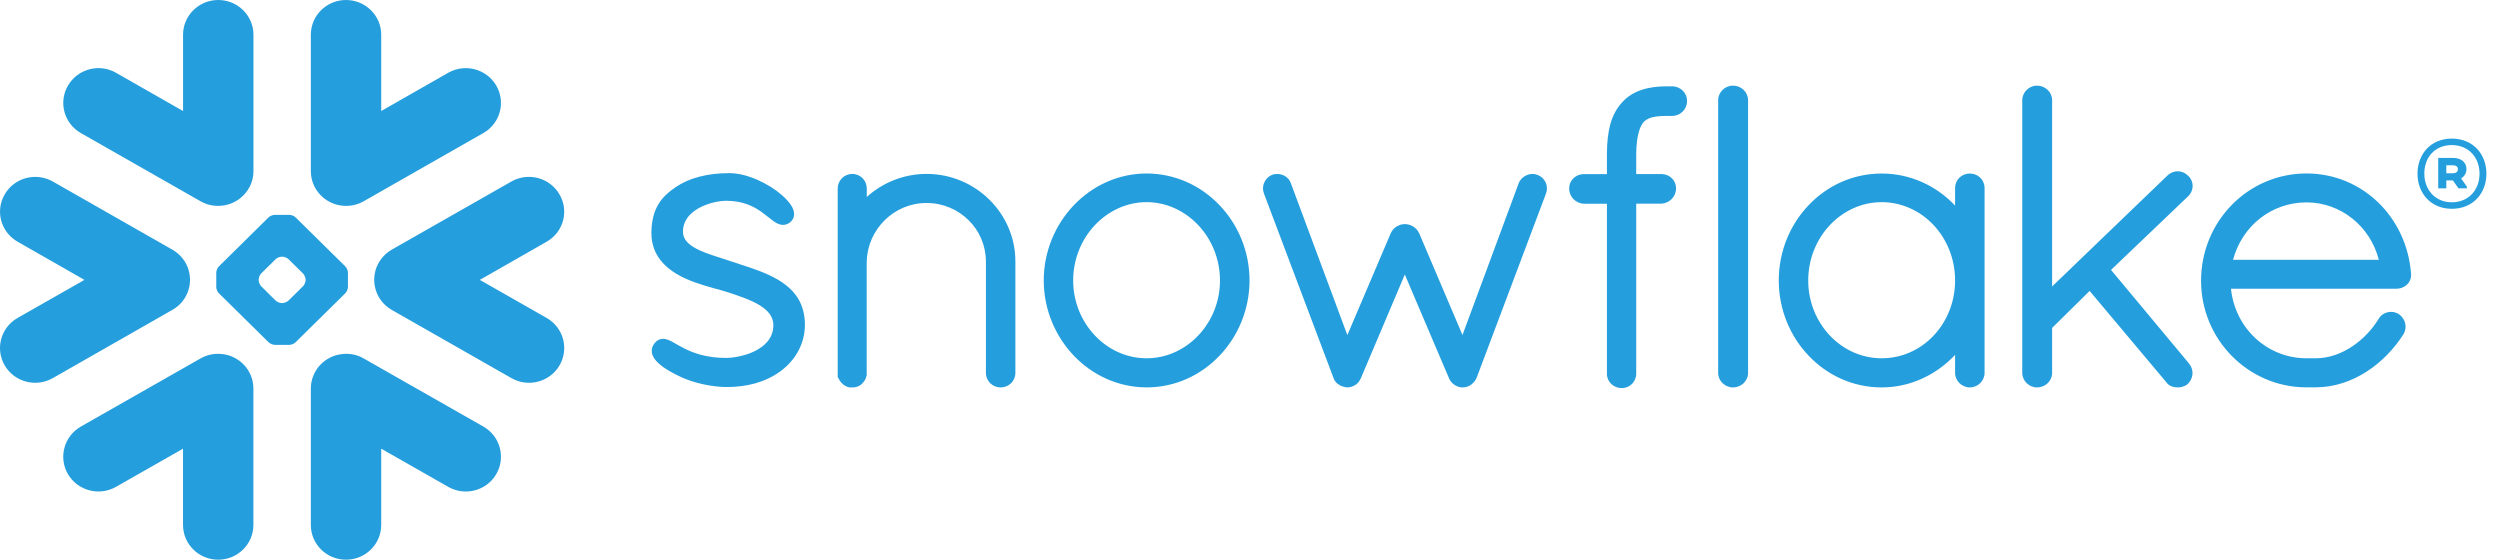 <svg xmlns="http://www.w3.org/2000/svg" fill="none" viewBox="0 0 134 30" height="30" width="134">
<g clip-path="url(#clip0_889_234)">
<path fill="#249EDC" d="M131.474 8.859H131.122V9.286H131.474C131.638 9.286 131.743 9.213 131.743 9.077C131.743 8.932 131.644 8.859 131.474 8.859ZM130.689 8.464H131.483C131.915 8.464 132.202 8.697 132.202 9.062C132.202 9.288 132.087 9.456 131.915 9.562L132.225 10.007V10.095H131.775L131.474 9.668H131.122V10.095H130.689V8.464ZM132.903 9.31C132.903 8.438 132.315 7.776 131.415 7.776C130.532 7.776 129.944 8.406 129.944 9.31C129.944 10.172 130.532 10.843 131.415 10.843C132.315 10.843 132.903 10.181 132.903 9.31ZM133.272 9.31C133.272 10.334 132.578 11.191 131.417 11.191C130.266 11.191 129.578 10.328 129.578 9.31C129.578 8.285 130.264 7.429 131.417 7.429C132.578 7.431 133.272 8.285 133.272 9.31ZM29.299 12.957L25.718 15.002L29.299 17.041C30.203 17.556 30.511 18.695 29.989 19.588C29.467 20.477 28.314 20.781 27.413 20.267L20.999 16.611C20.571 16.365 20.274 15.982 20.143 15.548C20.08 15.349 20.051 15.145 20.058 14.942C20.062 14.795 20.084 14.648 20.123 14.502C20.252 14.047 20.552 13.639 20.997 13.382L27.409 9.73C28.309 9.217 29.465 9.521 29.985 10.414C30.511 11.305 30.203 12.442 29.299 12.957ZM25.908 22.864L19.498 19.215C19.153 19.016 18.773 18.941 18.406 18.971C17.427 19.04 16.661 19.847 16.661 20.828V28.136C16.661 29.167 17.502 30 18.546 30C19.59 30 20.433 29.165 20.433 28.136V24.049L24.023 26.094C24.925 26.611 26.079 26.305 26.599 25.414C27.119 24.523 26.813 23.38 25.908 22.864ZM18.511 15.716L15.846 18.343C15.769 18.421 15.623 18.484 15.512 18.484H15.319H14.926H14.729C14.622 18.484 14.472 18.421 14.395 18.343L11.73 15.716C11.653 15.643 11.592 15.494 11.592 15.388V15.194V14.806V14.614C11.592 14.506 11.653 14.357 11.73 14.282L14.393 11.654C14.47 11.577 14.62 11.516 14.727 11.516H14.924H15.317H15.512C15.621 11.516 15.769 11.577 15.846 11.654L18.511 14.282C18.587 14.357 18.649 14.506 18.649 14.614V14.806V15.194V15.388C18.649 15.492 18.587 15.641 18.511 15.716ZM16.381 14.987C16.381 14.881 16.316 14.732 16.239 14.655L15.468 13.896C15.391 13.82 15.243 13.758 15.134 13.758H15.103C14.996 13.758 14.845 13.82 14.771 13.896L14 14.655C13.923 14.732 13.864 14.881 13.864 14.987V15.017C13.864 15.123 13.923 15.27 14 15.345L14.771 16.107C14.847 16.182 14.996 16.245 15.103 16.245H15.134C15.241 16.245 15.391 16.182 15.468 16.107L16.239 15.345C16.316 15.27 16.381 15.123 16.381 15.017V14.987ZM4.333 7.131L10.745 10.785C11.09 10.981 11.472 11.059 11.839 11.029C12.816 10.958 13.585 10.151 13.585 9.17V1.862C13.585 0.835 12.739 0 11.699 0C10.655 0 9.812 0.835 9.812 1.862V5.951L6.22 3.902C5.32 3.387 4.167 3.693 3.645 4.584C3.123 5.479 3.431 6.616 4.333 7.131ZM18.406 11.029C18.773 11.059 19.155 10.981 19.498 10.785L25.908 7.131C26.811 6.616 27.119 5.477 26.599 4.584C26.079 3.693 24.925 3.389 24.023 3.902L20.433 5.951V1.862C20.433 0.835 19.59 0 18.546 0C17.502 0 16.661 0.835 16.661 1.862V9.17C16.658 10.151 17.427 10.958 18.406 11.029ZM11.839 18.971C11.47 18.941 11.088 19.016 10.745 19.215L4.333 22.864C3.431 23.38 3.123 24.523 3.642 25.414C4.165 26.303 5.318 26.609 6.218 26.094L9.81 24.049V28.136C9.81 29.167 10.653 30 11.697 30C12.737 30 13.582 29.165 13.582 28.136V20.828C13.585 19.847 12.816 19.04 11.839 18.971ZM10.1 15.548C10.164 15.349 10.19 15.145 10.185 14.942C10.179 14.795 10.159 14.648 10.118 14.502C9.991 14.047 9.69 13.639 9.239 13.382L2.832 9.73C1.928 9.217 0.774 9.521 0.256 10.414C-0.268 11.305 0.042 12.442 0.947 12.957L4.527 15.002L0.944 17.041C0.04 17.556 -0.268 18.695 0.254 19.588C0.774 20.477 1.925 20.781 2.83 20.267L9.237 16.611C9.672 16.367 9.965 15.982 10.1 15.548ZM89.627 4.627H89.45C89.426 4.627 89.404 4.629 89.38 4.631C89.359 4.629 89.337 4.627 89.313 4.627C88.858 4.627 88.415 4.679 88.002 4.814C87.596 4.948 87.22 5.168 86.929 5.505L86.927 5.503V5.505V5.507C86.626 5.837 86.429 6.232 86.307 6.68C86.187 7.131 86.136 7.638 86.132 8.216V9.333H84.885C84.452 9.336 84.107 9.679 84.107 10.093C84.105 10.315 84.192 10.52 84.334 10.669C84.478 10.813 84.675 10.91 84.893 10.921H86.132V20.011L86.13 20.032C86.13 20.246 86.219 20.442 86.366 20.582C86.51 20.72 86.713 20.802 86.934 20.802C87.353 20.8 87.698 20.462 87.701 20.03V10.917H89.042C89.258 10.906 89.457 10.815 89.599 10.671C89.745 10.526 89.835 10.324 89.835 10.104V10.073C89.831 9.663 89.483 9.329 89.051 9.329H87.701V8.216C87.709 7.724 87.762 7.355 87.836 7.088C87.908 6.818 88.008 6.65 88.096 6.544C88.183 6.452 88.297 6.374 88.48 6.311C88.666 6.251 88.924 6.214 89.271 6.214H89.313C89.332 6.214 89.354 6.21 89.374 6.21C89.398 6.21 89.422 6.214 89.446 6.214H89.546H89.621C90.067 6.214 90.425 5.858 90.425 5.421C90.431 4.981 90.073 4.627 89.627 4.627ZM117.285 10.522C117.442 10.369 117.527 10.164 117.527 9.961C117.527 9.763 117.442 9.562 117.283 9.418H117.285C117.283 9.413 117.28 9.413 117.28 9.413C117.28 9.409 117.276 9.409 117.276 9.409H117.273C117.121 9.26 116.927 9.18 116.723 9.18C116.52 9.18 116.32 9.264 116.169 9.413L109.994 15.354V5.371C109.994 4.942 109.63 4.59 109.182 4.59C108.965 4.59 108.769 4.679 108.627 4.821C108.488 4.961 108.393 5.157 108.393 5.371V19.987C108.393 20.201 108.488 20.397 108.627 20.535C108.769 20.673 108.965 20.766 109.182 20.766C109.63 20.766 109.994 20.419 109.994 19.989V17.576L112.004 15.593L116.103 20.474C116.179 20.587 116.284 20.664 116.389 20.705C116.507 20.748 116.623 20.766 116.725 20.766C116.868 20.766 117.066 20.735 117.241 20.6L117.25 20.593L117.26 20.582C117.424 20.423 117.519 20.209 117.519 19.994C117.519 19.81 117.451 19.625 117.324 19.476V19.474L113.151 14.467L117.28 10.524H117.285V10.522ZM106.136 9.517C106.283 9.657 106.373 9.858 106.373 10.075V19.987C106.373 20.201 106.281 20.397 106.141 20.535C105.999 20.673 105.802 20.766 105.584 20.766C105.368 20.766 105.167 20.673 105.027 20.535C104.885 20.397 104.793 20.201 104.793 19.987V19.021C103.799 20.08 102.403 20.766 100.859 20.766C99.32 20.766 97.938 20.114 96.946 19.068C95.951 18.029 95.342 16.596 95.342 15.032C95.342 13.469 95.951 12.034 96.946 10.994C97.938 9.95 99.32 9.301 100.859 9.301C102.403 9.301 103.799 9.966 104.793 11.02V10.078C104.793 9.86 104.883 9.659 105.029 9.519C105.175 9.381 105.372 9.301 105.584 9.301C105.793 9.301 105.992 9.381 106.136 9.517ZM104.793 15.032C104.793 13.861 104.345 12.811 103.629 12.051C102.914 11.296 101.931 10.837 100.859 10.835C99.794 10.835 98.816 11.296 98.093 12.051C97.376 12.811 96.921 13.859 96.921 15.032C96.921 16.204 97.376 17.245 98.093 17.998C98.811 18.751 99.793 19.204 100.859 19.204C101.936 19.204 102.917 18.751 103.631 18C104.345 17.248 104.793 16.204 104.793 15.032ZM41.246 14.754C40.609 14.456 39.886 14.239 39.164 14.001C38.5 13.779 37.828 13.591 37.347 13.343C37.104 13.216 36.916 13.08 36.794 12.929C36.67 12.778 36.608 12.623 36.606 12.414C36.608 12.127 36.691 11.896 36.834 11.689C37.05 11.383 37.412 11.143 37.808 10.99C38.199 10.835 38.623 10.761 38.926 10.761C39.822 10.764 40.388 11.057 40.823 11.363C41.037 11.516 41.218 11.674 41.391 11.801C41.478 11.868 41.561 11.928 41.657 11.974C41.747 12.017 41.854 12.053 41.97 12.053C42.044 12.053 42.116 12.041 42.184 12.012C42.256 11.984 42.317 11.944 42.376 11.894C42.433 11.84 42.483 11.775 42.518 11.704C42.549 11.631 42.564 11.553 42.564 11.48C42.564 11.342 42.52 11.212 42.455 11.089C42.334 10.876 42.151 10.671 41.917 10.464C41.57 10.157 41.111 9.868 40.617 9.648C40.121 9.428 39.59 9.28 39.086 9.28C37.913 9.28 36.934 9.543 36.224 10.026C35.853 10.278 35.527 10.554 35.298 10.936C35.064 11.318 34.933 11.79 34.915 12.405C34.915 12.433 34.915 12.459 34.915 12.487C34.913 13.082 35.108 13.574 35.414 13.96C35.877 14.54 36.565 14.886 37.24 15.132C37.913 15.377 38.588 15.524 39.012 15.664C39.61 15.861 40.246 16.074 40.711 16.357C40.943 16.501 41.129 16.657 41.255 16.827C41.378 17.002 41.447 17.183 41.452 17.412V17.429C41.45 17.761 41.351 18.02 41.188 18.242C40.941 18.574 40.532 18.816 40.097 18.971C39.665 19.122 39.213 19.185 38.924 19.185C37.902 19.185 37.218 18.941 36.72 18.697C36.471 18.574 36.27 18.453 36.086 18.35C35.997 18.3 35.912 18.255 35.822 18.22C35.735 18.186 35.643 18.162 35.538 18.162C35.475 18.162 35.405 18.173 35.339 18.199C35.274 18.227 35.215 18.264 35.164 18.311C35.097 18.376 35.036 18.451 34.994 18.535C34.953 18.619 34.933 18.71 34.933 18.803C34.933 18.956 34.99 19.094 35.073 19.221C35.202 19.405 35.392 19.567 35.628 19.73C35.872 19.892 36.163 20.05 36.497 20.207C37.242 20.554 38.195 20.735 38.92 20.746H38.922C40.049 20.746 41.022 20.49 41.841 19.894V19.892H41.843C42.645 19.297 43.143 18.41 43.143 17.409C43.143 16.859 43.012 16.393 42.785 16.012C42.439 15.436 41.88 15.054 41.246 14.754ZM92.885 4.59C92.668 4.59 92.47 4.679 92.328 4.821C92.186 4.961 92.094 5.157 92.094 5.371V19.987C92.094 20.201 92.183 20.397 92.328 20.535C92.47 20.673 92.668 20.766 92.885 20.766C93.332 20.766 93.695 20.419 93.697 19.989V5.371C93.695 4.94 93.335 4.59 92.885 4.59ZM129.235 14.664V14.741C129.235 14.957 129.137 15.151 128.988 15.278C128.841 15.408 128.649 15.475 128.441 15.477H119.58C119.805 17.612 121.534 19.189 123.594 19.204H124.116C124.798 19.206 125.461 18.973 126.047 18.589C126.633 18.207 127.14 17.675 127.496 17.088C127.57 16.963 127.675 16.868 127.788 16.81C127.906 16.747 128.031 16.717 128.157 16.717C128.297 16.717 128.438 16.754 128.559 16.825L128.569 16.829L128.577 16.836C128.8 16.997 128.938 17.241 128.938 17.511C128.938 17.649 128.901 17.787 128.826 17.914L128.824 17.918L128.822 17.921C128.326 18.697 127.65 19.407 126.849 19.92C126.045 20.436 125.115 20.761 124.116 20.761H123.585C122.03 20.751 120.625 20.101 119.611 19.064C118.6 18.031 117.977 16.611 117.977 15.05C117.977 13.462 118.604 12.023 119.625 10.981C120.645 9.942 122.06 9.297 123.629 9.297C125.125 9.297 126.471 9.886 127.468 10.848C128.464 11.81 129.114 13.147 129.23 14.651L129.235 14.664ZM127.504 13.926C127.054 12.127 125.455 10.846 123.629 10.848C121.756 10.848 120.179 12.101 119.69 13.926H127.504ZM49.666 9.321C48.43 9.321 47.3 9.797 46.459 10.556V10.104C46.457 9.894 46.38 9.7 46.241 9.558C46.107 9.418 45.908 9.323 45.692 9.323C45.467 9.323 45.264 9.411 45.124 9.556C44.984 9.698 44.901 9.894 44.901 10.104V20.222L44.934 20.255L44.936 20.259C44.945 20.291 44.967 20.33 44.989 20.365C45.096 20.552 45.273 20.695 45.491 20.757L45.522 20.766H45.692C45.806 20.766 45.919 20.742 46.029 20.692C46.118 20.649 46.203 20.58 46.271 20.492H46.273C46.282 20.483 46.284 20.472 46.293 20.464C46.297 20.462 46.3 20.459 46.302 20.455C46.343 20.401 46.378 20.347 46.4 20.296C46.422 20.235 46.437 20.177 46.448 20.134L46.455 20.106V14.029C46.477 13.16 46.839 12.375 47.42 11.803C47.997 11.232 48.788 10.88 49.662 10.88C50.551 10.88 51.344 11.234 51.918 11.803C52.495 12.373 52.845 13.156 52.845 14.021V19.987C52.845 20.205 52.939 20.408 53.081 20.546C53.227 20.684 53.426 20.766 53.633 20.766C53.845 20.766 54.042 20.684 54.188 20.546C54.335 20.408 54.424 20.205 54.424 19.987V14.021C54.431 11.447 52.301 9.325 49.666 9.321ZM65.369 11.001C66.368 12.045 66.973 13.477 66.975 15.032C66.973 16.585 66.365 18.018 65.369 19.062C64.379 20.106 62.997 20.764 61.459 20.764C59.934 20.764 58.549 20.104 57.555 19.062C56.561 18.018 55.945 16.585 55.945 15.032C55.945 13.479 56.561 12.045 57.555 11.001C58.549 9.959 59.934 9.299 61.459 9.299C62.997 9.301 64.379 9.959 65.369 11.001ZM65.391 15.032C65.391 13.872 64.939 12.819 64.22 12.06C63.497 11.299 62.52 10.835 61.456 10.835C60.395 10.835 59.414 11.301 58.693 12.06C57.974 12.819 57.522 13.872 57.522 15.032C57.522 16.193 57.974 17.235 58.693 17.99C59.414 18.747 60.395 19.204 61.456 19.204C62.518 19.204 63.501 18.747 64.22 17.99C64.939 17.235 65.391 16.193 65.391 15.032ZM82.44 9.387L82.436 9.385C82.436 9.385 82.433 9.383 82.431 9.383C82.342 9.344 82.241 9.323 82.147 9.323C81.992 9.325 81.844 9.37 81.715 9.45C81.584 9.532 81.472 9.653 81.407 9.804V9.808L78.389 17.957L76.065 12.496L76.061 12.493C75.995 12.34 75.879 12.224 75.746 12.14C75.613 12.058 75.458 12.012 75.294 12.012C75.137 12.012 74.988 12.062 74.859 12.142C74.73 12.224 74.615 12.34 74.549 12.493L74.547 12.496L72.218 17.962L69.188 9.815H69.186C69.133 9.657 69.024 9.534 68.897 9.452C68.766 9.37 68.615 9.325 68.458 9.323C68.358 9.323 68.257 9.342 68.161 9.383H68.157L68.152 9.387C67.871 9.517 67.698 9.797 67.696 10.101C67.696 10.196 67.716 10.291 67.753 10.386L71.482 20.274V20.278C71.51 20.352 71.552 20.425 71.613 20.496C71.656 20.548 71.72 20.591 71.788 20.626C71.801 20.636 71.818 20.654 71.849 20.671C71.879 20.69 71.921 20.703 71.96 20.71C72.026 20.731 72.115 20.764 72.233 20.764C72.384 20.764 72.524 20.71 72.651 20.63C72.769 20.552 72.873 20.436 72.93 20.287L72.939 20.28L75.298 14.713L77.66 20.257H77.662C77.717 20.405 77.813 20.52 77.922 20.602C78.04 20.688 78.171 20.742 78.309 20.764H78.407C78.501 20.764 78.593 20.746 78.669 20.716C78.75 20.686 78.816 20.645 78.87 20.604C78.997 20.509 79.095 20.378 79.156 20.231V20.227L82.862 10.382C82.899 10.287 82.916 10.194 82.916 10.097C82.916 9.799 82.737 9.513 82.44 9.387Z" clip-rule="evenodd" fill-rule="evenodd"></path>
</g>
<defs>
<clipPath id="clip0_889_234">
<rect fill="white" height="30" width="134"></rect>
</clipPath>
</defs>
</svg>

